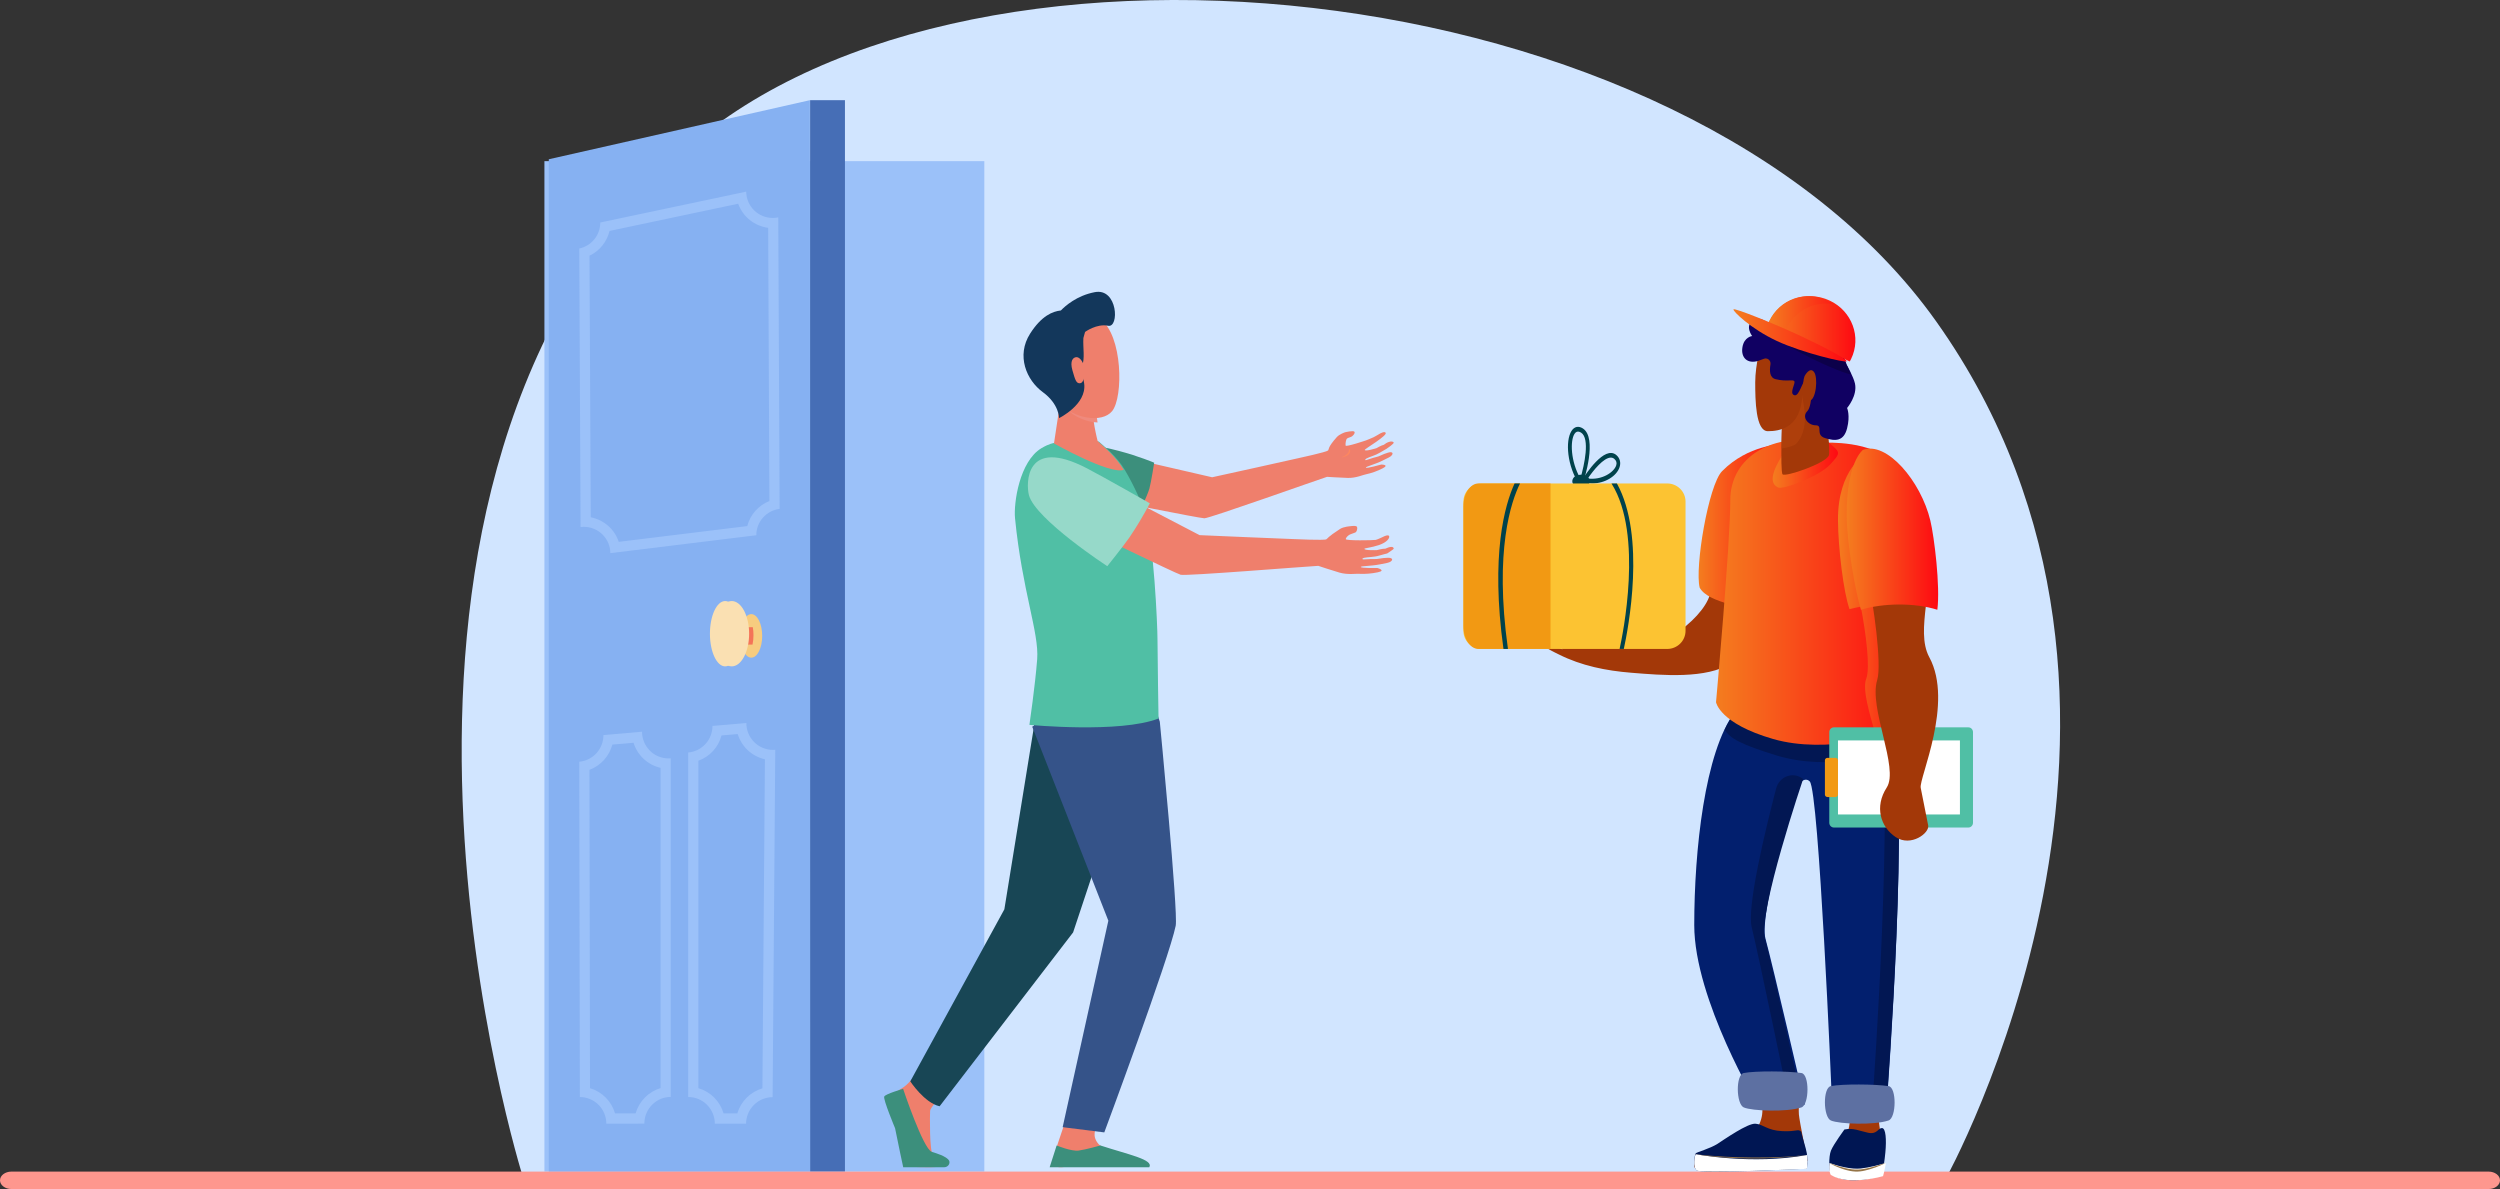 <svg width="574" height="273" viewBox="0 0 574 273" fill="none" xmlns="http://www.w3.org/2000/svg">
<rect x="0" y="0" width="574" height="273" fill="#333333" stroke="none"/>
<path d="M154.348 37.212C71.67 117.359 120.091 270.335 120.091 270.335L446.554 271C446.554 271 507.386 162.182 444.528 73.764C386.493 -7.883 217.737 -24.244 154.348 37.212Z" fill="#D1E5FF"/>
<path d="M125 269H226L226 37H125L125 269Z" fill="#9BC1F9"/>
<path d="M186 269H194L194 23H186L186 269Z" fill="#466EB6"/>
<path d="M185.955 23C185.955 23.626 186 269 186 269H126V36.566L185.955 23Z" fill="#86B1F2"/>
<path d="M133 57.057L133.297 121.005C133.548 120.975 133.8 120.959 134.053 120.959C135.662 120.962 137.204 121.599 138.343 122.731C139.483 123.863 140.126 125.397 140.133 127L173.652 122.891C173.645 121.405 174.186 119.969 175.172 118.854C176.158 117.739 177.52 117.023 179 116.841L178.691 49.908C178.27 49.997 177.841 50.042 177.412 50.042C175.803 50.038 174.261 49.401 173.122 48.269C171.984 47.137 171.34 45.602 171.333 44L137.818 51.087C137.826 52.482 137.352 53.838 136.474 54.925C135.597 56.012 134.37 56.765 133 57.057ZM135.351 58.71C136.494 58.163 137.499 57.369 138.295 56.386C139.09 55.402 139.654 54.254 139.946 53.025L169.488 46.773C170.012 48.238 170.932 49.53 172.147 50.507C173.362 51.483 174.824 52.105 176.372 52.306L176.655 115.04C175.412 115.53 174.304 116.307 173.42 117.306C172.537 118.306 171.904 119.499 171.574 120.79L142.064 124.407C141.592 122.983 140.748 121.71 139.619 120.719C138.489 119.728 137.115 119.054 135.637 118.768L135.351 58.71Z" fill="#9BC1F9"/>
<path d="M133 174.89L133.136 251.881H133.146C134.754 251.881 136.297 252.525 137.435 253.672C138.573 254.82 139.213 256.376 139.216 258L147.941 257.983C147.941 256.359 148.58 254.802 149.716 253.653C150.851 252.504 152.392 251.857 154 251.854V174.107C153.823 174.123 153.646 174.13 153.47 174.13C151.862 174.127 150.321 173.48 149.184 172.331C148.048 171.182 147.41 169.624 147.409 168L138.549 168.778C138.55 170.314 137.98 171.794 136.953 172.925C135.925 174.057 134.515 174.758 133 174.89ZM135.339 176.757C136.61 176.283 137.75 175.509 138.664 174.5C139.579 173.492 140.242 172.277 140.598 170.957L145.459 170.535C145.902 171.961 146.709 173.243 147.798 174.254C148.888 175.265 150.222 175.968 151.665 176.294V249.832C150.306 250.236 149.068 250.978 148.067 251.991C147.066 253.004 146.333 254.256 145.936 255.63L141.216 255.638C140.816 254.263 140.079 253.012 139.074 252.001C138.069 250.99 136.828 250.25 135.466 249.851L135.339 176.757Z" fill="#9BC1F9"/>
<path d="M158 172.779V251.871H158.011C158.813 251.871 159.608 252.029 160.35 252.337C161.091 252.645 161.765 253.096 162.332 253.665C162.9 254.234 163.35 254.91 163.658 255.654C163.965 256.398 164.123 257.195 164.123 258L171.296 257.988C171.308 256.372 171.955 254.827 173.097 253.688C174.239 252.549 175.783 251.908 177.394 251.905L178 172.152C177.822 172.168 177.643 172.175 177.466 172.175C176.661 172.175 175.863 172.014 175.12 171.703C174.376 171.391 173.702 170.936 173.134 170.362C172.567 169.788 172.119 169.107 171.815 168.358C171.511 167.61 171.358 166.808 171.364 166L163.585 166.672C163.585 168.207 163.011 169.685 161.977 170.816C160.943 171.947 159.524 172.647 158 172.779ZM160.35 174.66C161.638 174.201 162.796 173.432 163.72 172.421C164.645 171.41 165.309 170.187 165.655 168.86L169.377 168.538C169.818 169.97 170.628 171.26 171.725 172.278C172.822 173.296 174.168 174.005 175.626 174.334L175.05 249.883C173.687 250.285 172.446 251.022 171.439 252.027C170.432 253.033 169.691 254.274 169.284 255.64H166.13C165.729 254.263 164.989 253.01 163.977 251.997C162.966 250.984 161.716 250.244 160.343 249.844L160.35 174.66Z" fill="#9BC1F9"/>
<path d="M172.5 151C173.881 151 175 148.761 175 146C175 143.239 173.881 141 172.5 141C171.119 141 170 143.239 170 146C170 148.761 171.119 151 172.5 151Z" fill="#F7CC7F"/>
<path d="M168 144V148H172.781C172.929 147.287 173.002 146.556 173 145.823C173.001 145.211 172.95 144.601 172.847 144H168Z" fill="#F47458"/>
<path d="M164 145.499C164 149.642 165.788 153 168 153C170.212 153 172 149.642 172 145.499C172 141.356 170.212 138 168 138C165.788 138 164 141.358 164 145.499Z" fill="#FAE0B2"/>
<path d="M166.5 153C168.433 153 170 149.642 170 145.5C170 141.358 168.433 138 166.5 138C164.567 138 163 141.358 163 145.5C163 149.642 164.567 153 166.5 153Z" fill="#FAE0B2"/>
<path d="M2.614 273H571.386C572.83 273 574 272.103 574 271C574 269.897 572.83 269 571.386 269H2.614C1.17 269 0 269.897 0 271C0 272.103 1.17 273 2.614 273Z" fill="#FE978E"/>
<path d="M424.704 256.207C424.704 256.207 424.728 256.443 424.728 256.836C424.728 258.014 424.509 260.61 422.75 262.524C420.404 265.078 420.39 268.254 422.869 268.797C425.347 269.339 431.257 268.624 431.257 268.624C431.257 268.624 432.594 266.194 431.681 259.706C430.769 253.218 430.238 246.101 430.238 246.101L423.505 245L424.704 256.207Z" fill="#A33808"/>
<path d="M423.475 259.332C423.475 259.332 420.977 262.74 420.393 264.166C419.808 265.592 419.934 269.123 420.393 269.487C424.431 272.692 432.09 269.809 432.09 269.809C432.454 268.08 432.718 266.332 432.882 264.573C433.148 261.687 432.998 259 432.09 259C431.182 259 431.021 260.511 428.949 260.085C426.876 259.659 425.6 258.905 423.475 259.332Z" fill="#001653"/>
<path d="M433 267C431.409 267.484 429.249 268.063 427.241 268.289C425.092 268.532 422.213 267.777 420.036 267.022C419.923 268.233 420.085 269.59 420.402 269.787C424.527 272.356 432.351 270.045 432.351 270.045C432.351 270.045 432.722 268.754 433 267Z" fill="white"/>
<path d="M433 267C427.063 268.872 425.972 269.205 420 267.029C420.997 267.592 422.042 268.056 423.122 268.414C425.416 269.161 426.771 269.096 428.203 268.759C429.861 268.369 431.471 267.779 433 267Z" fill="#957447"/>
<path d="M354.691 147.486C356.414 148.128 358.709 149.081 358.709 149.081C359.005 148.376 353.301 147.171 352.502 145.455C352.073 144.537 359.047 147.919 359.531 147.515C359.731 147.348 351.644 144.744 352.012 144.117C352.325 143.589 360.516 146.44 360.562 146.049C360.624 145.499 353.471 144.08 354.111 143.29C354.439 142.886 363.121 145.208 364.058 145.342C365.205 145.342 361.057 142.555 362.47 142.184C364.388 141.678 369.205 147.14 369.583 147.218C370.679 147.441 379.962 148.565 384.509 145.624C388.181 143.25 391.744 139.596 392.617 136.452C393.472 133.369 394.653 128.964 393.644 125.568C397.781 124.948 401.79 124.801 405.992 125.298C406.248 130.4 400.07 150.616 397.487 152.279C391.804 155.939 381.666 155.044 374.517 154.461C368.756 153.997 363.113 152.871 357.924 150.267C356.765 149.685 355.211 149.028 354.321 148.02C354.272 147.964 354.243 147.894 354.239 147.82C354.234 147.746 354.255 147.673 354.297 147.612C354.339 147.551 354.401 147.505 354.472 147.482C354.543 147.46 354.62 147.461 354.691 147.486Z" fill="#A33808"/>
<path d="M395.402 108.166C392.256 111.344 389.079 130.389 390.248 134.928C392.268 138.615 401.409 139.251 404.366 141C411.187 138.258 406.514 125.956 406.514 125.956L409 102C409 102 401.393 102.111 395.402 108.166Z" fill="url(#paint0_linear_2941_4050)"/>
<path d="M404.298 252.583C404.751 254.011 404.771 255.545 404.356 256.984C403.94 258.424 403.108 259.702 401.968 260.654C401.114 261.365 400.17 261.956 399.161 262.411C395.063 264.235 389.755 263.824 389.015 267.57C388.276 271.316 415 266.518 415 266.518C415 266.518 413.146 257.409 413.026 255.883C412.907 254.357 413.183 248.754 413.183 248.754L402.862 248L404.298 252.583Z" fill="#A33808"/>
<path d="M413.544 259.805C413.544 259.805 413.861 261.221 414.588 263.644C415.021 265.165 415.114 266.769 414.86 268.333C414.86 268.333 390.565 269.521 389.582 268.726C388.599 267.932 389.104 265.04 389.352 264.793C389.601 264.546 392.685 263.675 394.265 262.668C395.845 261.661 401.248 257.85 403.072 258.005C404.896 258.159 405.738 259.55 409.204 259.709C412.669 259.868 412.678 259.111 413.544 259.805Z" fill="#001653"/>
<path d="M389.582 268.743C390.565 269.49 414.858 268.37 414.858 268.37C415.039 267.32 415.047 266.248 414.882 265.196C402.202 267.498 389.352 265 389.352 265C389.104 265.241 388.599 267.987 389.582 268.743Z" fill="white"/>
<path d="M415 265.148C406.18 266.433 396.404 266.167 389 265C402.466 266.483 413.324 265.34 412.573 265.389L415 265.148Z" fill="#957447"/>
<path d="M434.337 166.461C438.606 182.027 433.308 251.866 433.308 251.866L420.532 250.994C420.532 250.994 417.625 181.521 415.516 179.418C414.9 178.795 414.237 178.998 413.728 179.346C413.219 179.707 412.846 180.228 412.67 180.826C411.357 185.113 403.842 210.066 405.356 215.537C407.015 221.52 414.418 253.574 414.418 253.574L403.698 254C403.698 254 389 229.513 389 212.418C389 195.322 391.39 172.663 398.336 163.442C401.497 159.239 417.057 156 417.057 156C417.057 156 433.005 161.596 434.337 166.461Z" fill="#021F6E"/>
<path d="M410.867 253.543C410.867 253.543 403.781 219.286 402.192 212.893C401.039 208.248 405.352 190.436 407.8 181.03C407.97 180.378 408.291 179.78 408.735 179.289C409.179 178.797 409.732 178.428 410.345 178.213C410.958 177.998 411.612 177.945 412.25 178.057C412.887 178.17 413.488 178.445 414 178.858C414 178.858 403.639 209.45 405.227 215.447C406.815 221.444 413.901 253.573 413.901 253.573L403.639 254C403.639 254 403.612 253.955 403.565 253.869L410.867 253.543Z" fill="#021753"/>
<path d="M431.579 163C432.983 164.074 433.998 165.177 434.297 166.245C438.67 181.874 433.242 252 433.242 252L430 251.784C430.181 249.248 434.88 183.244 431.579 163Z" fill="#021753"/>
<path d="M396 167.513C396.684 166.063 397.52 164.685 398.494 163.4C398.944 162.857 399.479 162.384 400.08 162C401.885 162.893 404.381 163.865 407.833 164.891C418.243 167.987 429.465 166.337 434.129 164.766C434.562 165.232 434.887 165.782 435.08 166.38C435.458 167.711 435.761 169.447 436 171.499C433.672 173.173 420.143 177.219 407.826 173.429C400.018 171.025 397.105 169.568 396 167.513Z" fill="#021753"/>
<path d="M433.605 257.264C430.277 258.379 422.278 258.102 420.367 257.264C418.604 256.493 418.486 249.733 420.367 249.365C423.01 248.85 430.509 248.907 433.605 249.365C435.502 249.641 435.428 256.654 433.605 257.264Z" fill="#5D70A2"/>
<path d="M413.606 254.265C410.279 255.378 402.278 255.102 400.367 254.265C398.604 253.492 398.486 246.733 400.367 246.365C403.01 245.85 410.508 245.907 413.606 246.365C415.502 246.644 415.427 253.656 413.606 254.265Z" fill="#5D70A2"/>
<path d="M419.074 101.649C419.074 101.649 429.987 101.102 434.448 106.261C438.908 111.421 438.544 165.639 436.739 167.15C434.935 168.662 419.424 173.236 407.104 169.673C394.785 166.111 394 161.229 394 161.229C394 161.229 397.278 124.768 397.278 114.803C397.278 104.837 407.248 98.967 419.074 101.649Z" fill="url(#paint1_linear_2941_4050)"/>
<path d="M428.465 155.916C429.472 153.352 428.392 145.197 427.24 139.297C426.337 139.45 425.469 139.641 424.649 139.856C423.264 135.953 422.043 125.824 422.001 119.458C421.923 107.513 428.57 104.04 428.57 104.04C429.887 103.766 431.993 104.894 435.288 108.013C439.094 117.488 438.297 161.549 436.514 162.942C435.753 163.536 434.265 167.26 430.431 168C429.43 164.439 427.528 158.287 428.465 155.916Z" fill="url(#paint2_linear_2941_4050)"/>
<path d="M420.114 101.804C422.515 103.88 422.707 103.92 420.207 106.644C417.706 109.368 409.459 112.465 408.28 111.942C405.363 110.644 408.078 106.309 410.023 103.191C410.63 102.218 417.714 99.727 420.114 101.804Z" fill="url(#paint3_linear_2941_4050)"/>
<path d="M409.285 93.463C409.285 93.463 408.643 108.259 409.285 108.912C409.927 109.565 419.097 106.428 419.897 104.591C420.698 102.755 416.553 76 416.553 76L409.285 93.463Z" fill="#A33808"/>
<path opacity="0.6" d="M409 103C410.62 102.715 412.016 102.313 412.426 101.86C416.167 97.738 413.364 91.048 413.658 89.308C414.243 85.846 415.434 82.985 414.837 80L409.274 93.294C409.274 93.294 409.043 98.617 409 103Z" fill="#B5450E"/>
<path d="M361.212 109.802C360.392 111.138 362.094 112.435 363.876 111.86C364.294 111.72 364.619 111.485 364.788 111.199C365.609 109.862 363.905 108.563 362.121 109.141C361.703 109.281 361.38 109.516 361.212 109.802Z" fill="#00424C"/>
<path d="M362.642 111.307L363.1 112L363.377 111.17C363.74 110.09 366.814 100.546 363.42 98.368C362.417 97.725 361.471 97.933 360.827 98.931C359.343 101.237 359.804 107.016 362.642 111.307ZM361.503 99.618C361.82 99.133 362.205 98.981 362.681 99.163C362.8 99.208 362.915 99.266 363.024 99.334C365.083 100.654 363.784 106.737 362.853 109.87C360.584 105.906 360.493 101.183 361.503 99.618Z" fill="#00424C"/>
<path d="M363 110.613L363.682 110.782C364.288 110.927 364.906 111 365.526 111C368.564 111 371.215 109.264 371.856 107.259C372.198 106.194 371.925 105.181 371.109 104.478C368.386 102.136 363.936 109.117 363.432 109.923L363 110.613ZM364.56 109.86C365.833 107.987 368.193 105.066 369.844 105.066C370.133 105.061 370.416 105.165 370.644 105.361C371.125 105.777 371.27 106.263 371.082 106.847C370.574 108.437 367.791 110.289 364.56 109.86Z" fill="#00424C"/>
<path d="M340.219 149H382.781C385.111 149 387 147.135 387 144.834V115.166C387 112.865 385.111 111 382.781 111H340.219C337.889 111 336 112.865 336 115.166V144.834C336 147.135 337.889 149 340.219 149Z" fill="#FCC332"/>
<path d="M339.462 111H356V149H339.462C337.55 149 336 146.641 336 143.733V116.266C336 113.357 337.55 111 339.462 111Z" fill="#F29913"/>
<path d="M370 111H371.241C377.949 123.127 373.839 144.368 372.828 149H371.859C372.553 145.871 377.346 122.775 370.058 111.111C370.036 111.076 370.016 111.038 370 111Z" fill="#00424C"/>
<path d="M346.208 148.856C346.215 148.904 346.218 148.952 346.218 149H345.198C342.198 127.349 345.51 115.896 347.746 111H349C346.972 115.094 343.069 126.376 346.208 148.856Z" fill="#00424C"/>
<path d="M421.058 190H451.942C452.526 190 453 189.509 453 188.902V168.098C453 167.491 452.526 167 451.942 167H421.058C420.474 167 420 167.491 420 168.098V188.902C420 189.509 420.474 190 421.058 190Z" fill="#50BFA5"/>
<path d="M422 187H450V170H422V187Z" fill="white"/>
<path d="M419.608 183H421.392C421.728 183 422 182.753 422 182.449V174.551C422 174.247 421.728 174 421.392 174H419.608C419.272 174 419 174.247 419 174.551V182.449C419 182.753 419.272 183 419.608 183Z" fill="#F29913"/>
<path d="M431.008 156.126C429 162.528 436.071 176.372 433.199 180.807C430.327 185.242 431.772 189.893 435.252 192.199C438.732 194.506 443.059 191.272 442.709 189.516C442.36 187.759 441.422 183.032 440.993 180.871C440.563 178.709 448.658 161.391 442.961 150.888C439.579 144.659 444.578 133.93 441.938 127C439.575 131.616 428.384 128.732 429.027 133.796C430.048 138.123 432.136 152.527 431.008 156.126Z" fill="#A33808"/>
<path d="M404.402 78.668C404.402 78.668 403 83.676 403 87.783C403 91.89 403.094 99 405.896 99C408.698 99 412.716 98.199 413.65 92.39C414.583 86.581 413.65 80.171 410.848 78.668C408.046 77.165 404.402 78.668 404.402 78.668Z" fill="#A33808"/>
<path d="M404.972 82.385C405.8 82.043 406.658 82.781 406.5 83.686C406.245 85.136 406.308 86.725 407.669 87.056C410.287 87.694 411.524 87.056 411.953 87.498C412.382 87.94 410.714 90.293 411.953 90.735C413.191 91.177 413.857 86.959 414.951 86.959C416.045 86.959 416.284 93.041 414.951 94.414C413.619 95.787 415.141 97.651 416.903 97.651C418.665 97.651 416.681 99.858 419.053 100.593C421.424 101.329 423.33 101.329 424.091 98.338C424.852 95.347 424.091 93.677 424.091 93.677C424.091 93.677 426.516 90.856 425.9 88.055C425.559 86.5 423.981 83.705 423.981 83.705C423.981 83.705 422.758 80.386 422.425 78.474C422.092 76.561 417.371 74.648 414.139 74.304C410.906 73.961 412.523 72 409.811 72C407.098 72 406.729 75.572 406.729 75.572C406.729 75.572 402.854 73.262 402.675 73.378C400.42 74.748 402.294 77.154 402.294 77.154C402.294 77.154 400.437 77.35 400.057 79.753C399.676 82.156 401.246 83.628 403.721 82.843C404.187 82.691 404.603 82.537 404.972 82.385Z" fill="#100062"/>
<path d="M403.012 73C403.619 73.11 404.218 73.267 404.805 73.469C405.927 74.153 407.291 75.047 407.291 75.047C407.291 75.047 412.166 76.546 414.96 78.01C418.541 79.885 421.679 81.765 423.786 83.249L423.927 83.681C423.927 83.681 424.486 84.773 425 86C422.782 85.467 418.451 83.631 413.619 81.103C408.159 78.247 402.705 73.286 403.012 73Z" fill="#0C004A"/>
<path d="M414.316 86.386C414.316 86.386 415.461 84.118 416.479 85.384C417.497 86.65 416.964 92 415.397 92C413.831 92 413.761 87.82 414.316 86.386Z" fill="#A33808"/>
<path d="M427.729 103.296C427.729 103.296 423.932 106.074 424.001 118.351C424.037 124.897 426.036 135.988 427.269 140C432.381 138.446 439.59 138.346 444.811 140C445.514 134.643 444.094 123.211 443.206 119.518C441.026 110.435 433.157 101.218 427.729 103.296Z" fill="url(#paint4_linear_2941_4050)"/>
<path d="M406.259 73.704C408.703 68.692 414.88 66.59 420.058 68.995C425.236 71.4 427.449 77.423 425.005 82.436C424.911 82.629 424.81 82.816 424.704 83L406 74.287C406.081 74.092 406.165 73.894 406.259 73.704Z" fill="url(#paint5_linear_2941_4050)"/>
<path d="M409.991 75.987C410.067 75.791 410.144 75.596 410.241 75.403C411.186 73.408 412.752 71.786 414.697 70.786C416.642 69.786 418.857 69.464 421 69.871C420.535 69.539 420.042 69.247 419.529 68.999C414.546 66.588 408.601 68.689 406.25 73.707C406.158 73.9 406.078 74.094 406 74.289L424 83C424.033 82.933 409.991 75.987 409.991 75.987Z" fill="url(#paint6_linear_2941_4050)"/>
<path d="M398.006 71.029C398.196 70.635 407.542 74.379 413.517 77.178C419.492 79.977 424.18 82.562 423.995 82.956C423.809 83.35 413.894 81.064 407.92 78.265C401.947 75.467 397.815 71.421 398.006 71.029Z" fill="url(#paint7_linear_2941_4050)"/>
<path d="M215.732 252.092C215.732 252.092 213.599 254.271 213.552 255.07C213.504 255.87 213.363 264.432 214.233 265.231C215.102 266.031 217.661 266.597 216.84 267.495C216.226 268.176 211.437 268.03 208.269 267.848C207.349 267.794 206.184 260.071 205.816 258.936C205.284 257.288 203.603 253.14 204.086 251.991C204.322 251.432 205.837 250.715 207.426 249.641C209.097 248.513 210.697 246 210.697 246L215.732 252.092Z" fill="#EF7F6C"/>
<path d="M244.7 257.125C244.7 257.125 242.726 262.988 242.725 263.003C242.577 263.933 242 266.227 242 267.071C242 270.245 255.604 264.38 252.555 262.973C252.279 262.845 251.413 261.822 251.321 260.749C251.182 259.086 252.467 257 252.467 257L244.7 257.125Z" fill="#EF7F6C"/>
<path d="M244.462 158.348L237.463 166.441L230.601 208.78L209 248.281C209 248.281 212.247 253.224 215.734 254L246.387 214.079L263 164.103L262.417 153L244.462 158.348Z" fill="#184655"/>
<path d="M261.458 151L266.292 165.708C266.292 165.708 270.543 209.516 269.942 212.542C268.465 219.904 253.545 260 253.545 260L243.986 258.798L254.477 211.392L237 166.858L261.458 151Z" fill="#355389"/>
<path d="M306.929 100.362C304.723 102.83 305.202 103.126 304.912 103.435C304.568 103.799 298.167 105.183 298.167 105.183C298.167 105.183 279.33 109.39 278.304 109.58L258.763 105.072L254 114.676C254 114.676 275.375 118.981 276.528 119C277.68 119.019 302.483 110.183 304.691 109.481C304.691 109.481 307.629 109.674 309.477 109.732C311.325 109.789 313.091 108.974 313.613 108.906C314.936 108.621 316.217 108.165 317.425 107.548C319.158 106.676 317.127 106.659 317.127 106.659C317.127 106.659 313.635 107.661 313.604 107.355C313.581 107.12 315.52 106.691 317.445 105.747C317.941 105.504 318.43 105.262 318.877 105.038C320.049 104.446 320.032 103.511 318.71 103.922C318.107 104.103 317.518 104.328 316.949 104.597C316.383 104.889 315.773 104.962 315.259 105.128C314.245 105.459 313.509 105.714 313.518 105.663C313.527 105.612 313.283 105.507 313.801 105.234C314.424 104.904 315.898 104.515 316.778 103.952C317.278 103.64 318.359 103.036 318.359 103.036C318.359 103.036 320.165 101.839 319.988 101.591C319.604 101.052 318.342 101.591 317.718 102.126C317.156 102.244 316.028 102.905 316.028 102.905C316.028 102.905 313.472 103.704 313.355 103.322C313.307 103.167 314.627 102.388 315.944 101.468C317.337 100.488 318.295 99.712 318.161 99.397C317.949 98.895 316.778 99.592 316.778 99.592C316.778 99.592 315.744 100.215 315.385 100.384C314.965 100.589 313.659 101.105 313.659 101.105C313.659 101.105 309.034 102.676 308.953 102.303C308.872 101.931 309.022 100.901 309.276 100.692C309.529 100.483 310.181 100.38 310.434 100.175C310.688 99.969 311.192 99.483 310.976 99.131C310.761 98.779 308.836 99.249 308.836 99.249C308.836 99.249 307.566 99.65 306.929 100.362Z" fill="#EF7F6C"/>
<path d="M265 106.237C265 106.237 264.332 110.573 263.902 112.18C263.544 113.515 261.03 119 261.03 119C261.03 119 252.017 115.895 247.764 114.119C242.601 111.965 236.63 107.322 237.018 106.73C238.106 105.082 239.862 103.156 242.34 102.505C250.914 100.258 265 106.237 265 106.237Z" fill="#3C8F7C"/>
<path d="M266 164.964C257.152 168.424 236.353 166.427 236.353 166.427C236.353 166.427 237.671 157.433 238.137 151.358C238.602 145.283 234.699 135.675 233.051 118.996C232.701 115.46 234.098 105.912 239.106 102.909C240.866 101.857 241.937 101.719 241.937 101.719C241.984 101.719 248.825 100.335 252.317 101.407C253.309 102.282 256.406 104.811 258.18 107.767C260.519 111.683 262.438 116.199 262.889 117.685C264.905 124.298 265.763 143.45 265.763 147.06C265.763 150.671 266 164.964 266 164.964Z" fill="#50BFA5"/>
<path d="M258 107.884C258 107.884 257.986 107.884 257.978 107.893C254.63 108.95 242 101.818 242 101.818V101.78L243.532 91.605C243.532 91.605 251.415 89.717 250.956 92.612C250.498 95.507 252.025 101.277 252.025 101.277C252.075 101.329 252.14 101.389 252.222 101.459C253.204 102.344 256.248 104.897 258 107.884Z" fill="#EF7F6C"/>
<path d="M251.797 92.605C252.277 89.721 244.131 91.603 244.131 91.603L244 92.448C244.206 92.967 244.505 93.445 244.883 93.861C246.701 95.768 249.542 96.914 252 97C251.754 95.454 251.603 93.787 251.797 92.605Z" fill="#EF8A7D"/>
<path d="M241.693 75.606C241.441 75.514 239.662 88.776 243.036 92.427C246.409 96.077 252.982 97.27 255.339 94.401C257.94 91.222 257.817 76.962 252.576 73.213C247.334 69.463 241.693 75.606 241.693 75.606Z" fill="#EF7F6C"/>
<path d="M251.361 67.079C247.231 67.868 244.556 70.264 243.576 71.282C241.701 71.492 239.151 72.472 236.519 76.597C233.281 81.668 235.673 87.287 239.44 90.043C243.206 92.8 243.165 96 243.165 96C243.165 96 249.549 92.879 248.929 88.071C248.669 86.053 247.751 85.595 248.432 84.016C249.148 82.375 248.613 79.825 248.745 77.611L249.13 76.215C249.13 76.215 251.803 74.246 254.418 74.795C257.034 75.344 256.661 66.056 251.361 67.079Z" fill="#13375B"/>
<path d="M248.999 85.002C249.023 86.658 248.74 87.983 247.932 88C247.125 88.016 246.897 87.367 246.229 85.03C245.604 82.842 246.371 82.02 247.171 82C247.972 81.98 248.976 83.347 248.999 85.002Z" fill="#EF7F6C"/>
<path d="M207.355 250C207.355 250 211.951 263.779 213.936 264.461C214.463 264.642 217.469 265.448 217.945 266.553C217.958 266.585 217.968 266.618 217.975 266.652C218.133 267.353 217.525 268 216.791 268H207.376C207.376 268 206.039 261.776 205.511 259.045C205.511 259.045 202.713 252.364 203.024 251.757C203.336 251.15 207.355 250 207.355 250Z" fill="#3C8F7C"/>
<path d="M241 268L242.604 263C242.604 263 245.977 264.405 247.669 264.171C249.362 263.938 252.646 263 252.646 263C259.372 265.182 264.885 266.242 263.882 268H241.008H241Z" fill="#3C8F7C"/>
<path d="M307.662 121.456C304.72 123.365 304.901 123.592 304.519 123.828C304.067 124.104 297.087 123.777 297.087 123.777C297.087 123.777 276.533 122.946 275.424 122.868L256.469 113L249 121.474C249 121.474 269.901 131.634 271.084 131.967C272.267 132.299 300.212 130.034 302.677 129.918C302.677 129.918 305.655 130.915 307.546 131.468C309.436 132.022 311.477 131.676 312.036 131.749C313.475 131.817 314.917 131.701 316.331 131.402C318.343 130.985 316.261 130.417 316.261 130.417C316.261 130.417 312.39 130.49 312.441 130.171C312.48 129.925 314.595 130.014 316.835 129.577C317.411 129.466 317.979 129.351 318.5 129.245C319.868 128.959 320.101 128.006 318.627 128.065C317.957 128.085 317.29 128.156 316.629 128.276C315.968 128.418 315.32 128.326 314.748 128.358C313.612 128.419 312.849 128.477 312.872 128.428C312.895 128.378 312.607 128.212 313.215 128.072C313.946 127.906 315.572 127.906 316.622 127.574C317.221 127.386 318.497 127.075 318.497 127.075C318.497 127.075 320.009 126.105 320 125.975C319.944 125.279 318.864 125.61 318.079 125.975C317.459 125.942 316.134 126.307 316.134 126.307C316.134 126.307 313.282 126.429 313.265 126.008C313.265 125.842 314.903 125.728 316.6 125.149C318.542 124.485 319.023 123.551 318.967 123.18C318.884 122.614 317.789 123.146 317.789 123.146C317.789 123.146 316.29 123.878 315.874 123.96C315.385 124.056 308.976 124.181 308.992 123.782C309.007 123.383 309.627 122.858 309.942 122.72C310.258 122.582 310.859 122.396 311.181 122.258C311.503 122.12 311.714 121.427 311.587 121.005C311.46 120.583 310.065 120.814 310.065 120.814C310.065 120.814 308.509 120.904 307.662 121.456Z" fill="#EF7F6C"/>
<path d="M254.231 130C254.231 130 257.992 125.303 259.31 123.408C261.021 120.879 262.587 118.258 264 115.556C264 115.556 253.505 109.582 249.595 107.543C235.245 100.065 235.578 111.217 236.246 113.693C237.73 119.222 254.231 130 254.231 130Z" fill="#96D9C9"/>
<path d="M308 105C309.096 104.559 309.943 103.87 309.664 103C310.604 103.689 309.42 104.959 308 105Z" fill="#FE875E"/>
<defs>
<linearGradient id="paint0_linear_2941_4050" x1="389.999" y1="121.498" x2="408.998" y2="121.498" gradientUnits="userSpaceOnUse">
<stop stop-color="#F47D1F"/>
<stop offset="1" stop-color="#FE0912"/>
</linearGradient>
<linearGradient id="paint1_linear_2941_4050" x1="394.002" y1="135.999" x2="438.002" y2="135.999" gradientUnits="userSpaceOnUse">
<stop stop-color="#F47D1F"/>
<stop offset="1" stop-color="#FE0912"/>
</linearGradient>
<linearGradient id="paint2_linear_2941_4050" x1="422.001" y1="136.001" x2="438" y2="136.001" gradientUnits="userSpaceOnUse">
<stop stop-color="#F47D1F"/>
<stop offset="1" stop-color="#FE0912"/>
</linearGradient>
<linearGradient id="paint3_linear_2941_4050" x1="406.998" y1="106.499" x2="421.998" y2="106.499" gradientUnits="userSpaceOnUse">
<stop stop-color="#F47D1F"/>
<stop offset="1" stop-color="#FE0912"/>
</linearGradient>
<linearGradient id="paint4_linear_2941_4050" x1="423.999" y1="121.501" x2="444.997" y2="121.501" gradientUnits="userSpaceOnUse">
<stop stop-color="#F47D1F"/>
<stop offset="1" stop-color="#FE0912"/>
</linearGradient>
<linearGradient id="paint5_linear_2941_4050" x1="406" y1="75.498" x2="426" y2="75.498" gradientUnits="userSpaceOnUse">
<stop stop-color="#F47D1F"/>
<stop offset="1" stop-color="#FE0912"/>
</linearGradient>
<linearGradient id="paint6_linear_2941_4050" x1="406" y1="75.494" x2="424" y2="75.494" gradientUnits="userSpaceOnUse">
<stop stop-color="#F47D1F"/>
<stop offset="1" stop-color="#FE0912"/>
</linearGradient>
<linearGradient id="paint7_linear_2941_4050" x1="397.999" y1="76.999" x2="423.995" y2="76.999" gradientUnits="userSpaceOnUse">
<stop stop-color="#F47D1F"/>
<stop offset="1" stop-color="#FE0912"/>
</linearGradient>
</defs>
</svg>

